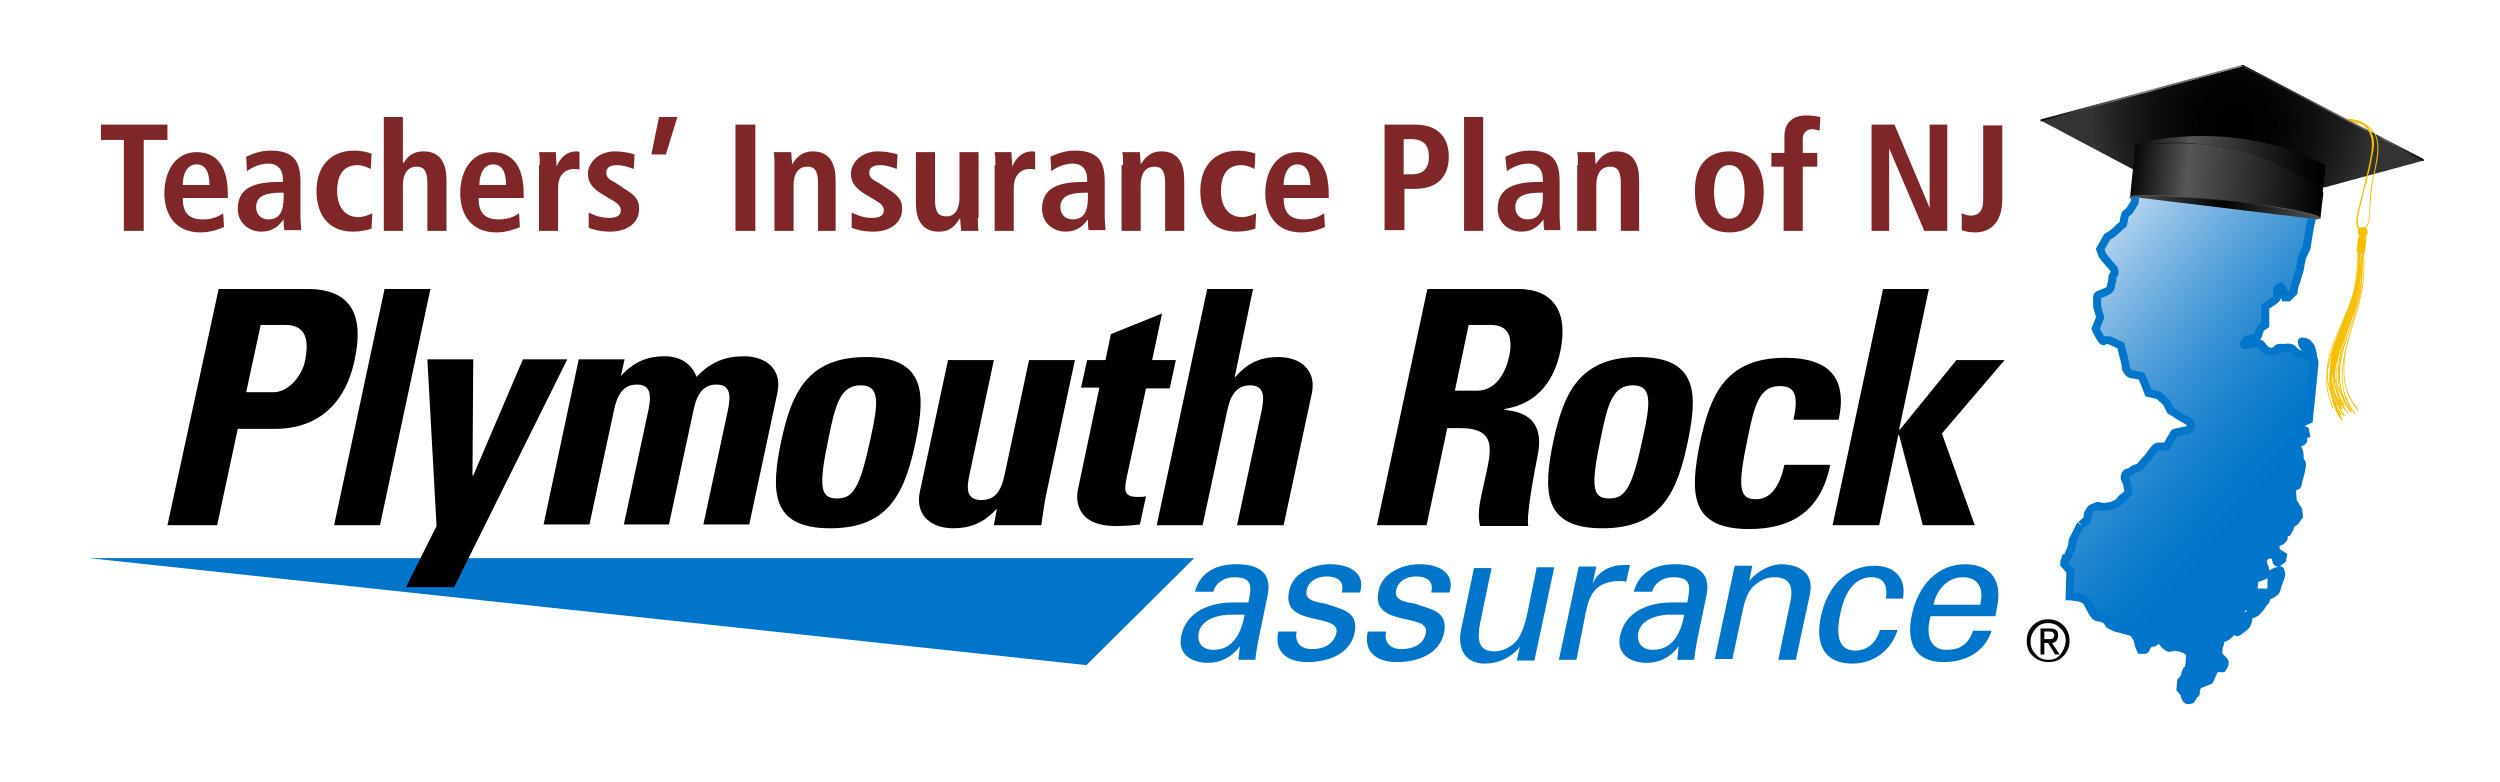 <?xml version="1.0" encoding="utf-8"?>
<!-- Generator: Adobe Illustrator 24.1.2, SVG Export Plug-In . SVG Version: 6.00 Build 0)  -->
<svg version="1.1" id="Layer_1" xmlns="http://www.w3.org/2000/svg" xmlns:xlink="http://www.w3.org/1999/xlink" x="0px" y="0px"
	 viewBox="0 0 327 102.3" style="enable-background:new 0 0 327 102.3;" xml:space="preserve">
<style type="text/css">
	.st0{fill:#0075C9;}
	.st1{fill:url(#SVGID_1_);}
	.st2{fill:url(#SVGID_2_);}
	.st3{fill:url(#SVGID_3_);}
	.st4{fill:url(#SVGID_4_);}
	.st5{fill:url(#SVGID_5_);}
	.st6{fill:url(#SVGID_6_);}
	.st7{fill:url(#SVGID_7_);stroke:#0075C9;stroke-width:1.039;}
	.st8{fill:#F7BE00;}
	.st9{fill:#7F2629;}
</style>
<g>
	<g>
		<polygon class="st0" points="11.6,73 156.2,73 142.1,87 		"/>
		<g>
			<path d="M28.6,37.8h11.6c5.9,0,7.4,3.6,6.2,9.2c-0.7,3.5-3,9.1-10.5,9.1h-4.8l-2.7,12.6h-6.5L28.6,37.8z M32.2,51.3h3.6
				c1.9,0,3.7-2.1,4.1-4.1c0.5-2.5,0.3-4.7-2.6-4.7h-3.2L32.2,51.3z"/>
			<path d="M56.3,37.8l-6.6,30.9h-6l6.6-30.9H56.3z"/>
			<path d="M57.1,68.8l-1.2-21.8h6l-0.1,15.2h0.1l6.5-15.2h5.8L59.4,76.8h-6.3L57.1,68.8z"/>
			<path d="M81.2,49.2L81.2,49.2c1.7-1.9,3.5-2.6,5.7-2.6c2.1,0,3.6,1,4.2,2.7c1.8-1.9,3.7-2.7,6.2-2.7c2.9,0,5,1.7,4.4,4.7
				l-3.7,17.3h-6l3.2-14.9c0.4-1.9,0.4-3.4-1.5-3.4c-1.9,0-2.6,1.5-3,3.4l-3.2,14.9h-5.9l3.2-14.9c0.4-1.9,0.4-3.4-1.5-3.4
				c-1.9,0-2.6,1.5-3,3.4l-3.2,14.9h-6l4.6-21.6h6L81.2,49.2z"/>
			<path d="M102.2,57.6c1.3-5.9,3.2-10.9,11.1-10.9c7.9,0,7.7,5,6.5,10.9c-1.4,6.8-3.5,11.5-11.2,11.5
				C100.8,69.1,100.8,64.3,102.2,57.6z M113.9,57.2c1-4.5,1.2-6.8-1.3-6.8c-2.6,0-3.3,2.3-4.2,6.8c-1.4,6.6-1.1,8,1.1,8
				C111.6,65.2,112.5,63.8,113.9,57.2z"/>
			<path d="M130.4,66.5L130.4,66.5c-1.7,1.9-3.5,2.6-5.7,2.6c-2.9,0-5-1.7-4.4-4.7l3.7-17.3h6l-3.2,15c-0.4,1.9-0.4,3.3,1.6,3.3
				c1.9,0,2.6-1.4,3-3.3l3.2-15h6l-3.7,17.3c-0.3,1.4-0.5,2.9-0.7,4.3h-6.2L130.4,66.5z"/>
			<path d="M142.2,47.1h2.4l0.7-3.4L152,41l-1.3,6.1h3.1l-0.8,3.7h-3.1l-2.5,11.5c-0.3,1.6-0.6,2.7,1.4,2.7c0.4,0,0.8,0,1.1-0.1
				l-0.8,3.7c-0.8,0.1-1.7,0.2-3.2,0.2c-5.2,0-5.2-3.5-4.9-4.8l2.8-13.3h-2.4L142.2,47.1z"/>
			<path d="M161.8,68.7l3.2-14.9c0.4-1.9,0.4-3.4-1.5-3.4c-1.9,0-2.6,1.5-3,3.4l-3.2,14.9h-6l6.6-30.9h6l-2.4,11.5h0.1
				c1.6-1.9,3.4-2.6,5.6-2.6c2.9,0,5,1.7,4.4,4.7l-3.7,17.3H161.8z"/>
			<path d="M186.6,68.7h-6.5l6.6-30.9h11.9c4.4,0,6.6,2.8,5.5,8.1c-0.8,3.9-3,6.9-7.3,7.6l0,0.1c1.4,0.2,5.5,0.5,4.3,6.1
				c-0.4,2-1.5,7.8-1.2,9.1h-6.3c-0.5-1.9,0.2-4,0.6-6c0.8-3.7,1.8-6.8-3.2-6.8h-1.7L186.6,68.7z M190.3,51.1h2.9
				c2.6,0,3.8-2.6,4.2-4.5c0.6-2.9-0.4-4.1-2.4-4.1h-2.9L190.3,51.1z"/>
			<path d="M203.2,57.6c1.3-5.9,3.2-10.9,11.1-10.9c7.9,0,7.7,5,6.5,10.9c-1.4,6.8-3.5,11.5-11.2,11.5
				C201.8,69.1,201.8,64.3,203.2,57.6z M214.9,57.2c1-4.5,1.2-6.8-1.3-6.8c-2.6,0-3.3,2.3-4.2,6.8c-1.4,6.6-1.1,8,1.1,8
				C212.6,65.2,213.5,63.8,214.9,57.2z"/>
			<path d="M234.6,54.8c0.7-3.2,0.1-4.3-1.8-4.3c-2.6,0-3.3,2.3-4.2,6.8c-1.4,6.6-1.1,8,1.1,8c1.9,0,3.1-1.7,3.7-4.5h6
				c-1.2,5.9-4.9,8.4-10.6,8.4c-7.8,0-7.8-4.7-6.4-11.5c1.3-5.9,3.2-10.9,11.1-10.9c5.6,0,8.2,2.5,7,8.1H234.6z"/>
			<path d="M239.7,68.7l6.6-30.9h6l-3.9,18.4h0.1l7.4-9.1h6.3l-8.2,9.6l4.3,12h-6.8l-3.1-11.8h-0.1l-2.5,11.8H239.7z"/>
		</g>
		<g>
			<path class="st0" d="M163.3,78.8c0.4-2.1,0.6-3.3-1.9-3.3c-1.2,0-2.4,0.7-2.7,1.9h-2.4c0.7-2.7,3-3.6,5.4-3.6
				c2.5,0,4.8,0.8,4.1,4.1l-1.2,5.8c-0.1,0.5-0.3,1.6-0.4,2.6h-1.6c-0.2,0-0.7,0.1-0.6-0.2c0.1-0.6,0.1-1.1,0.2-1.6h0
				c-1.1,1.5-2.6,2.2-4.2,2.2c-2.1,0-4-1.1-3.5-3.5c0.7-3.4,4-4.4,6.8-4.4H163.3z M160.6,80.4c-1.4,0.1-3.4,0.6-3.8,2.3
				c-0.3,1.5,0.6,2.3,1.9,2.3c2.7,0,3.7-2.4,4.1-4.6H160.6z"/>
			<path class="st0" d="M174,73.8c2.3,0,4.7,1,3.9,3.7h-2.4c0.4-1.6-0.7-2.1-2-2.1c-1.2,0-2.4,0.6-2.6,1.9c-0.3,1.4,1.8,1.5,2.6,1.7
				c1.9,0.7,4.2,0.9,3.7,3.7c-0.6,3-3.7,3.9-6.2,3.9c-2.5,0-4.4-1.2-3.8-4h2.4c-0.3,1.5,0.6,2.3,2,2.3c1.4,0,2.8-0.5,3.2-2.1
				c0.6-2.7-7.2-0.7-6.2-5.4C169,74.9,171.8,73.8,174,73.8z"/>
			<path class="st0" d="M185.7,73.8c2.3,0,4.7,1,3.9,3.7h-2.4c0.4-1.6-0.7-2.1-2-2.1c-1.2,0-2.4,0.6-2.6,1.9
				c-0.3,1.4,1.8,1.5,2.6,1.7c1.9,0.7,4.2,0.9,3.7,3.7c-0.6,3-3.7,3.9-6.2,3.9c-2.5,0-4.4-1.2-3.8-4h2.4c-0.3,1.5,0.6,2.3,2,2.3
				c1.4,0,2.9-0.5,3.2-2.1c0.6-2.7-7.2-0.7-6.2-5.4C180.7,74.9,183.5,73.8,185.7,73.8z"/>
			<path class="st0" d="M201,74.2h2.3l-2.6,12.2h-2.3l0.4-1.8h0c-1.2,1.5-2.9,2.2-4.6,2.2c-2.5,0-3.6-1.9-3.1-4.4l1.7-8.1h2.3
				l-1.5,7.2c-0.4,2.1-0.3,3.7,1.9,3.7c0.9,0,2.3-0.5,3.1-1.7c0.7-1.1,1-2.6,1.1-2.9L201,74.2z"/>
			<path class="st0" d="M206.2,86.3h-2.3l2.6-12.2h2.3l-0.5,2.3h0c0.7-1.7,2.4-2.5,4.1-2.5c0.3,0,0.5,0,0.8,0l-0.5,2.2
				c-0.3-0.1-0.7-0.1-1-0.1c-2.9,0.1-3.8,1.6-4.3,4.2L206.2,86.3z"/>
			<path class="st0" d="M220.7,78.8c0.4-2.1,0.6-3.3-1.9-3.3c-1.2,0-2.4,0.7-2.7,1.9h-2.4c0.7-2.7,3-3.6,5.4-3.6
				c2.5,0,4.8,0.8,4.1,4.1l-1.2,5.8c-0.1,0.5-0.3,1.6-0.4,2.6H220c-0.2,0-0.7,0.1-0.6-0.2c0.1-0.6,0.1-1.1,0.2-1.6h0
				c-1.1,1.5-2.6,2.2-4.2,2.2c-2.1,0-4-1.1-3.5-3.5c0.7-3.4,4-4.4,6.8-4.4H220.7z M218.1,80.4c-1.4,0.1-3.4,0.6-3.8,2.3
				c-0.3,1.5,0.6,2.3,1.9,2.3c2.7,0,3.7-2.4,4.1-4.6H218.1z"/>
			<path class="st0" d="M228.8,76L228.8,76c1.2-1.5,3-2.2,4.2-2.2c0.8,0,4.6,0.2,3.7,4.1l-1.8,8.4h-2.3l1.6-7.7
				c0.4-2-0.2-3.1-2.1-3.1c0,0-1.2-0.1-2.4,0.9c-0.4,0.3-1.2,0.9-1.7,3.2l-1.4,6.6h-2.3l2.6-12.2h2.3L228.8,76z"/>
			<path class="st0" d="M246.7,78.1c0.2-1.5-0.3-2.6-1.9-2.6c-2.2,0-3.5,1.9-4.1,4.8c-0.6,2.9-0.2,4.8,2,4.8c1.5,0,2.7-1,3.2-2.7
				h2.3c-0.8,2.7-3.2,4.4-5.9,4.4c-3.9,0-4.9-2.8-4.1-6.3c0.8-3.6,3.2-6.5,7-6.5c2.6,0,4.2,1.6,3.7,4.3H246.7z"/>
			<path class="st0" d="M252.5,80.7c-0.6,2.1-0.2,4.3,2.1,4.3c1.8,0,2.8-0.7,3.5-2.5h2.4c-0.9,2.8-3.4,4.1-6.3,4.1
				c-3.9,0-4.9-2.8-4.1-6.3c0.8-3.6,3.2-6.5,7-6.5c3.6,0.1,4.8,2.4,4.1,5.7l-0.2,1.1H252.5z M259,79.1c0.5-2-0.1-3.6-2.3-3.6
				c-1.9,0-3.4,1.6-3.8,3.6H259z"/>
		</g>
		<g>
			<path d="M265.9,81.8c0.5-0.5,1.2-0.8,2-0.8c0.8,0,1.5,0.3,2,0.8c0.5,0.5,0.8,1.2,0.8,2c0,0.8-0.3,1.5-0.8,2
				c-0.5,0.6-1.2,0.8-2,0.8c-0.8,0-1.5-0.3-2-0.8c-0.6-0.5-0.8-1.2-0.8-2C265.1,83.1,265.3,82.4,265.9,81.8z M266.3,85.6
				c0.4,0.5,1,0.7,1.6,0.7c0.7,0,1.2-0.2,1.6-0.7c0.4-0.5,0.6-1,0.7-1.7c0-0.7-0.2-1.3-0.7-1.7c-0.4-0.5-1-0.7-1.6-0.7
				c-0.7,0-1.2,0.2-1.6,0.7c-0.4,0.4-0.7,1-0.7,1.7C265.6,84.6,265.8,85.1,266.3,85.6z M266.8,82.2h1.3c0.8,0,1.1,0.3,1.1,0.9
				c0,0.3-0.1,0.5-0.2,0.7c-0.2,0.2-0.4,0.3-0.6,0.3l1,1.5h-0.6l-0.9-1.5h-0.5v1.5h-0.5V82.2z M267.4,83.6h0.6c0.2,0,0.4,0,0.5-0.1
				c0.1-0.1,0.2-0.2,0.2-0.4c0-0.2-0.1-0.3-0.2-0.4c-0.1-0.1-0.3-0.1-0.5-0.1h-0.6V83.6z"/>
		</g>
	</g>
	<g>
		
			<radialGradient id="SVGID_1_" cx="263.799" cy="28.738" r="18.571" gradientTransform="matrix(0.994 0.108 -0.108 0.994 33.038 -40.892)" gradientUnits="userSpaceOnUse">
			<stop  offset="0" style="stop-color:#000000"/>
			<stop  offset="0.302" style="stop-color:#030303"/>
			<stop  offset="0.565" style="stop-color:#0E0E0E"/>
			<stop  offset="0.811" style="stop-color:#202020"/>
			<stop  offset="1" style="stop-color:#333333"/>
		</radialGradient>
		<path class="st1" d="M267,15.8C266.9,15.9,266.9,15.9,267,15.8l11.9,6.3c0.1,0,0.2,0.1,0.2,0l12.2-1.8c0.1,0,0.2,0,0.3,0l12.2,4.2
			c0.1,0,0.2,0,0.3,0l12.9-3.5c0.1,0,0.1-0.1,0-0.1L293.4,8.7c-0.1,0-0.2-0.1-0.2,0L267,15.8z"/>
		
			<linearGradient id="SVGID_2_" gradientUnits="userSpaceOnUse" x1="238.625" y1="26.145" x2="288.974" y2="26.145" gradientTransform="matrix(0.994 0.108 -0.108 0.994 33.038 -40.892)">
			<stop  offset="1.383000e-03" style="stop-color:#070707"/>
			<stop  offset="0.177" style="stop-color:#5A5A5A"/>
			<stop  offset="0.269" style="stop-color:#838383"/>
			<stop  offset="0.318" style="stop-color:#626262"/>
			<stop  offset="0.503" style="stop-color:#888888"/>
			<stop  offset="0.507" style="stop-color:#050505"/>
			<stop  offset="0.767" style="stop-color:#626262"/>
			<stop  offset="0.842" style="stop-color:#5F5F5F"/>
			<stop  offset="0.86" style="stop-color:#121212"/>
			<stop  offset="0.893" style="stop-color:#5F5F5F"/>
			<stop  offset="1" style="stop-color:#000000"/>
		</linearGradient>
		<path class="st2" d="M293.4,8.7L317,21.1l0-0.2c0,0,0-0.1,0-0.1L293.4,8.5c-0.1,0-0.2,0-0.2,0L267,15.6c-0.1,0-0.1,0.1-0.1,0.1
			l0,0.2l26.3-7.2C293.2,8.7,293.3,8.7,293.4,8.7z"/>
		
			<linearGradient id="SVGID_3_" gradientUnits="userSpaceOnUse" x1="251.341" y1="33.637" x2="276.418" y2="33.637" gradientTransform="matrix(0.994 0.108 -0.108 0.994 33.038 -40.892)">
			<stop  offset="1.383000e-03" style="stop-color:#070707"/>
			<stop  offset="0.285" style="stop-color:#565656"/>
			<stop  offset="0.403" style="stop-color:#434343"/>
			<stop  offset="0.659" style="stop-color:#1F1F1F"/>
			<stop  offset="0.868" style="stop-color:#080808"/>
			<stop  offset="1" style="stop-color:#000000"/>
		</linearGradient>
		<path class="st3" d="M303.8,25.2l0.4-3.6c-3.3-1.8-7.5-3.1-12.2-3.6c-4.7-0.5-9.1-0.1-12.7,0.9l0,0.2c2.8-0.5,5.8-0.6,8.9-0.2
			C294.4,19.6,299.9,22,303.8,25.2z"/>
		
			<linearGradient id="SVGID_4_" gradientUnits="userSpaceOnUse" x1="251.34" y1="35.912" x2="276.418" y2="35.912" gradientTransform="matrix(0.994 0.108 -0.108 0.994 33.038 -40.892)">
			<stop  offset="1.383000e-03" style="stop-color:#070707"/>
			<stop  offset="0.285" style="stop-color:#565656"/>
			<stop  offset="1" style="stop-color:#000000"/>
		</linearGradient>
		<path class="st4" d="M303.5,28.6l0.4-3.4c-3.9-3.3-9.4-5.6-15.7-6.3c-3.1-0.3-6.1-0.2-8.9,0.2l-0.7,6.8L303.5,28.6z"/>
		
			<radialGradient id="SVGID_5_" cx="264.247" cy="39.858" r="7.177" gradientTransform="matrix(0.994 0.108 -0.108 0.994 33.038 -40.892)" gradientUnits="userSpaceOnUse">
			<stop  offset="0" style="stop-color:#000000"/>
			<stop  offset="1" style="stop-color:#686868"/>
		</radialGradient>
		<path class="st5" d="M278.5,25.8c0.1-0.5,5.7-0.3,12.6,0.4c6.9,0.7,12.4,1.8,12.4,2.3c-0.1,0.5-5.7,0.3-12.6-0.4
			C284,27.4,278.5,26.3,278.5,25.8z"/>
		
			<radialGradient id="SVGID_6_" cx="263.799" cy="39.884" r="15.586" gradientTransform="matrix(0.994 0.108 -0.108 0.994 33.038 -40.892)" gradientUnits="userSpaceOnUse">
			<stop  offset="0" style="stop-color:#000000"/>
			<stop  offset="1" style="stop-color:#686868"/>
		</radialGradient>
		<path class="st6" d="M278.7,25.8c0-0.5,5.6-0.2,12.4,0.5c6.8,0.7,12.2,1.7,12.2,2.2c0,0.5-5.6,0.2-12.4-0.5
			C284.1,27.3,278.7,26.3,278.7,25.8z"/>
		<g>
			<linearGradient id="SVGID_7_" gradientUnits="userSpaceOnUse" x1="268.695" y1="38.685" x2="305.464" y2="69.538">
				<stop  offset="0" style="stop-color:#B3D3EF"/>
				<stop  offset="0.103" style="stop-color:#8FC0E7"/>
				<stop  offset="0.27" style="stop-color:#5DA5DC"/>
				<stop  offset="0.426" style="stop-color:#3490D4"/>
				<stop  offset="0.568" style="stop-color:#1881CE"/>
				<stop  offset="0.692" style="stop-color:#0678CA"/>
				<stop  offset="0.782" style="stop-color:#0075C9"/>
			</linearGradient>
			<path class="st7" d="M302.4,28.6l-0.2,0.8l-0.2,1.1l-0.3,1.9l-0.6,1.3c0,0-0.2,0.9-0.2,1.1c0,0.2-0.3,1.2-0.4,1.5
				c-0.1,0.3-0.2,0.7-0.3,0.9c-0.1,0.2-0.2,1-0.2,1l-0.7,0.7l-0.4,0l-0.3-1.1l-0.3-0.3c0,0-0.5,0.2-0.5,0.5c0,0.2,0.2,0.7,0,1
				c-0.3,0.3-0.3,0.3-0.6,0.5c-0.2,0.1-0.9,0.6-0.9,0.6l0,2.4l-0.6,0.4l-0.3,0.8c0,0-0.1,0.5-0.3,0.5c-0.2,0-1.2,0.1-1.3,0.3
				c-0.1,0.2-0.4,0.4-0.3,0.6c0.1,0.2,1.6-0.2,1.6-0.2l0.6,0.1l0.5,0.6c0,0,0.2,0.2,0.4,0.3c0.2,0.1,0.6,0.1,0.6,0.1l0.6-0.2
				c0,0-0.1-0.2,0.3-0.3c0.4,0,0.9,0,0.9,0s0.3-0.1,0.6,0c0.3,0.1,0.3,0.2,0.5,0.4c0.3,0.2,0.5,0.4,0.7,0.4c0.2,0,0.8,0.2,0.8,0.2
				s0.4-0.2,0.2-0.5c-0.2-0.3-0.1-0.3-0.3-0.5c-0.2-0.2-0.4-0.4-0.4-0.6c0-0.2-0.2-0.3,0.3-0.2c0.5,0.1,0.6,0.4,0.8,0.6
				c0.2,0.2,0.4,1.4,0.4,1.6c0.1,0.2,0.2,0.6,0.1,0.9c0,0.3-0.7,7.1-0.7,7.1l-0.7,0.3l-0.5,0c0,0-0.4,0.6-0.1,0.7
				c0.2,0.1,0.8,0.4,0.8,0.4l0.1,0.5l-0.6,0.2l0.2,0.3c0,0,0.2,0.2,0,0.4c-0.2,0.2-0.4,0.2-0.6,0.2c-0.2,0-0.4,0-0.4,0
				s0.3,0.8,0.5,1.1c0.1,0.2,0.1,0.8,0.1,0.8s-0.2,0.2,0,0.4c0.3,0.3,0.3,0.5,0.3,0.5s0,0.4-0.1,0.7c0,0.3-0.3,1.2-0.4,1.6
				c-0.1,0.4,0,0.5-0.3,0.6c-0.3,0.1-0.5,0.2-0.5,0.5c0,0.2,0.1,1.5,0.1,1.5l0.7,1.1l0.1,0.8l-0.5,0.7l-0.6,0.4l-0.1,0.5l-0.3,0.5
				c0,0-0.3,0-0.4,0.2c-0.1,0.2-0.1,0.6-0.1,0.6s-0.2,0.3-0.4,0.4c-0.2,0.1-0.5,0.2-0.5,0.2l-0.2,0.3l0.1,0.7l0.4,0.4l0.5,0.3
				l-0.1,0.5l-0.4,0.3c0,0-0.2,0.2-0.3,0c-0.1-0.2-0.2-0.8-0.2-0.8l-0.6-0.2c0,0-0.3,0-0.6,0.2c-0.3,0.2-0.3,0.3-0.4,0.5
				c-0.1,0.2,0.1,0.8,0.1,0.8s0.2,0.3,0.2,0.6c0,0.3-0.2,0.7-0.2,0.7l-0.5,0.2c0,0-0.3-0.2-0.5,0c-0.2,0.2-0.3,1-0.3,1.2
				c0,0.2-0.4,0.7,0.1,0.7c0.4,0.1,0.6,0.1,0.6,0.1s-0.1,0.2,0.1,0.3c0.2,0.1,0.5,0,0.5,0l0.7-0.4c0,0,0.3,0.7,0.3-0.3
				c0-1,0-1.6,0-1.6s-0.1-0.4,0.1-0.5c0.2-0.1,0.5-0.3,0.7-0.3c0.2,0,0.3-0.3,0.4,0c0,0.3,0.2,0.2,0,0.8c-0.2,0.6-0.4,1.1-0.4,1.1
				s-0.1,0.6-0.3,0.8c-0.2,0.2-0.6,0.4-0.6,0.4s-0.5,0.1-0.6,0.5c0,0.4-0.1,0.2-0.4,0.7c-0.3,0.5-0.9,1.1-0.9,1.1l-0.4,0.2
				c0,0-0.4-0.1-0.4-0.6c0.1-0.5,0.3-1.3,0.3-1.3l-0.3-0.2c0,0-0.2-0.4-0.5-0.1c-0.3,0.3-0.3,0.8-0.3,0.8l-0.2,0.6
				c0,0-0.2,0.2-0.2,0.5c0,0.3,0.2,0.5,0.2,0.5l0.5,0.1c0,0,0.2,0,0.3,0.3c0,0.3-0.2,0.7-0.3,0.9c-0.2,0.2-1,0.8-1,0.8
				s-0.3,0.3-0.3-0.2c0-0.4,0.2-0.9,0.1-1.2c-0.1-0.2-0.2-0.5-0.5-0.5c-0.3,0-0.6-0.1-0.6-0.1s-0.3,0-0.4,0.2
				c-0.1,0.3-0.3,0.5,0,0.7c0.4,0.1,0.7,0.1,0.7,0.1s0.2-0.4,0.2,0c0,0.4,0,0.7,0,0.9c0,0.2-0.8,0.8-0.8,0.8s-0.2,0.1-0.5,0.2
				c-0.2,0.1-0.3,0.2-0.3,0.5c0,0.3-0.2,0.5-0.2,0.7c0,0.2,0,0.4-0.1,0.6c0,0.2,0,0.2,0.2,0.5c0.2,0.3,0.7,0.6,0.7,0.9
				c0,0.3-0.3,0.7-0.3,0.7l-0.4,0l-0.2-0.6l-0.5-0.5c0,0-0.5,0.1-0.5,0.3c0,0.2,0.4,1.3,0.4,1.3l-0.5,1.1l-1.5,0.6
				c0,0-0.3,0.6-0.3,0.8c0,0.2,0.1,0.3-0.1,0.4c-0.2,0.1-0.3,0.4-0.3,0.4l-0.2,0.3c0,0-0.4,0.2-0.6,0c-0.2-0.2-0.3-0.8-0.3-0.8
				l-0.5-0.6l0.1-1c0,0,0.5-0.5,0.5-0.8c0-0.2,0.2-0.6,0.2-0.6l0.3-0.2c0,0,0-0.4,0.1-0.8c0-0.4,0.1-1.2,0.1-1.2s-0.4-0.4-0.6-0.5
				c-0.2-0.1-0.8-0.3-0.8-0.3l-0.6-0.1c0,0-0.3,0-0.5,0.1c-0.2,0-0.2,0.1-0.4,0c-0.2-0.1-0.5-0.4-0.5-0.4l-0.4-0.5l-0.6-0.1
				c0,0-0.2,0.1-0.3,0.3c-0.2,0.2-0.5-0.1-0.8,0.3c-0.3,0.4-0.3,0.4-0.3,0.4s0,0.4-0.3,0.3c-0.3,0-0.4,0-0.4,0l-0.2-0.5l-0.3-1.1
				l-0.2-0.2l-0.2-0.4l-0.5-0.2l-1.9-0.5l-0.8-0.4l-0.4-0.6c0,0-0.6-0.3-0.8-0.3c-0.2,0-0.5-0.1-0.5-0.1s-0.2-0.1-0.5-0.6
				c-0.3-0.5-0.8-1.5-0.8-1.5l-0.5-0.3c0,0-0.6-0.2-0.9-0.2c-0.2,0-0.6-0.1-0.6-0.1l-0.2,0l0.1-3.3l-0.6-0.7l-0.2-0.2l0-0.3l0.1-0.3
				c0,0,0.2,0.1,0.4-0.5c0.2-0.6,0.4-0.8,0.5-1.3c0.1-0.5,0.1-0.7,0.1-0.7l0.4-0.8l0.6-1.2c0,0-0.1,0.1,0.4-0.3
				c0.5-0.5,0.4-0.1,0.5-0.5c0.1-0.3,0-0.7,0.2-0.9c0.2-0.2,0.1-0.4,0.6-0.6c0.5-0.2,0.6-0.3,0.8-0.2c0.2,0.1,0.6,0.1,0.6,0.1
				l0.8-0.1c0,0,0.8-0.2,1.1-0.5c0.3-0.3,0.4-0.6,0.7-0.7c0.2-0.1,0.6-0.6,0.6-0.6l-0.2-1.2c0,0-0.3-0.5-0.3-0.8
				c0-0.2,0.2-0.6,0.4-0.6c0.2,0,0.4-0.1,0.6-0.3c0.2-0.2,1-0.3,1.2-0.7c0.3-0.4,0.8-0.9,0.8-0.9l0.9-1.2c0,0,0.3-0.3,0.5-0.3
				c0.2,0,1.1,0,1.1,0s0.5-1,0.8-1.4c0.3-0.3-0.2-0.3,0.7-0.5c0.9-0.2,1-0.2,1.2-0.2c0.2,0,0.5-0.6,0.5-0.6l-0.2-0.5l-1.4-0.8
				l-0.6-0.4l-0.5-0.3l-0.5-1l-0.4-0.4l-0.7-0.6l-1.3-0.3l-0.5-1.3l-0.4-0.9l-0.9-0.2c0,0-0.4,0-0.6-0.1c-0.2-0.1-0.5-0.6-0.5-0.6
				s-0.1-0.4-0.1-0.6c0-0.2-0.4-1.7-0.4-1.7l-0.2-0.8l-1.5-0.7l-0.7,0c0,0,0,0.4-0.4-0.2c-0.4-0.6-0.7-1.3-0.7-1.3l0.6-1.5l-0.4-1.4
				c0,0,0-0.5,0-0.8c0-0.3-0.1-0.7,0.3-0.8c0.4-0.1,1-0.4,1-0.4s0.5-0.2,0.5-0.7c0.1-0.5,0.2-0.8,0.2-0.8s-0.1-0.5,0.2-0.7
				c0.2-0.2,0-0.7,0-0.7s-0.4-0.5-0.6-0.7c-0.2-0.2-0.9-1.1-0.9-1.1l-0.3-0.8l0.9-1.6c0,0,0.7-0.4,1-0.7c0.3-0.3,1.1-1,1.1-1
				s0.1-0.3,0.1-0.5c0-0.2,0.2-0.8,0.2-0.8l0.5-0.4l0.7-1.1l0.1-0.7"/>
		</g>
		<g>
			<path class="st8" d="M308.5,31.9c0.2,2,0.4,4.3-0.1,6.6c-0.3,1.3-0.7,2.7-1.2,4.1c-0.9,2.7-1.9,5.5-1.2,8.3
				c0.2,1.1,0.8,2.2,1.5,3.1l0.1-0.1c-0.7-0.8-1.2-2-1.5-3c-0.6-2.8,0.3-5.6,1.2-8.3c0.5-1.3,0.9-2.7,1.2-4.1
				c0.4-2.2,0.3-4.6,0.1-6.6L308.5,31.9z"/>
			<path class="st8" d="M308.6,33c0.1,2,0.1,4.4-0.5,6.5c-0.3,1.3-0.9,2.7-1.4,4c-1.1,2.6-2.2,5.4-1.7,8.3c0.2,1.1,0.6,2.3,1.3,3.2
				l0.1-0.1c-0.6-0.9-1.1-2.1-1.3-3.1c-0.4-2.9,0.7-5.6,1.7-8.2c0.5-1.3,1.1-2.7,1.4-4c0.6-2.2,0.5-4.6,0.5-6.6L308.6,33z"/>
			<path class="st8" d="M308.9,32.5c0.1,2,0.1,4.4-0.5,6.5c-0.3,1.3-0.9,2.7-1.4,4c-1.1,2.6-2.2,5.4-1.7,8.3
				c0.2,1.1,0.6,2.3,1.3,3.2l0.1-0.1c-0.6-0.9-1.1-2-1.3-3.1c-0.4-2.9,0.7-5.6,1.7-8.2c0.5-1.3,1.1-2.6,1.4-4
				c0.6-2.2,0.5-4.6,0.5-6.6L308.9,32.5z"/>
			<path class="st8" d="M308.5,32.4c0.1,2,0.1,4.4-0.5,6.5c-0.3,1.3-0.9,2.7-1.4,4c-1.1,2.6-2.2,5.4-1.7,8.3
				c0.2,1.1,0.6,2.3,1.3,3.2l0.1-0.1c-0.6-0.9-1.1-2-1.3-3.1c-0.4-2.9,0.7-5.6,1.7-8.2c0.5-1.3,1.1-2.6,1.4-4
				c0.6-2.2,0.5-4.6,0.5-6.6L308.5,32.4z"/>
			<path class="st8" d="M308.8,32c0.2,2,0.4,4.3,0,6.6c-0.2,1.4-0.7,2.7-1.1,4.1c-0.9,2.7-1.8,5.5-1.2,8.4c0.2,1.1,0.8,2.2,1.5,3.1
				l0.1-0.1c-0.7-0.8-1.2-2-1.5-3c-0.6-2.8,0.3-5.6,1.1-8.3c0.4-1.3,0.9-2.7,1.1-4.1c0.4-2.2,0.2-4.6,0-6.6L308.8,32z"/>
			<path class="st8" d="M308.5,32.8c0.1,2,0.1,4.4-0.5,6.5c-0.3,1.3-0.9,2.7-1.4,4c-1.1,2.6-2.2,5.4-1.7,8.3
				c0.2,1.1,0.6,2.3,1.3,3.2l0.1-0.1c-0.6-0.9-1.1-2-1.3-3.1c-0.4-2.9,0.7-5.6,1.7-8.2c0.5-1.3,1.1-2.6,1.4-4
				c0.6-2.2,0.5-4.6,0.5-6.6L308.5,32.8z"/>
			<path class="st8" d="M308.8,32.3c0.1,1.8,0.1,4-0.4,5.9c-0.3,1.2-0.9,2.4-1.4,3.6c-1,2.4-2.1,4.8-1.7,7.5c0.2,1,0.7,2.1,1.3,2.9
				l0.1-0.1c-0.6-0.8-1.1-1.9-1.3-2.8c-0.5-2.6,0.6-5.1,1.6-7.4c0.5-1.2,1-2.4,1.4-3.6c0.5-2,0.5-4.1,0.4-6L308.8,32.3z"/>
			<path class="st8" d="M308.4,32.9c-0.1,1.9-0.2,4.1-0.8,6.1c-0.4,1.2-0.9,2.5-1.4,3.7c-1,2.4-2.1,5-1.9,7.7c0.1,1,0.4,2.1,0.8,3
				l0.1-0.1c-0.4-0.8-0.7-1.9-0.8-2.9c-0.1-2.7,0.9-5.2,1.9-7.6c0.5-1.2,1-2.5,1.4-3.7C308.3,37,308.4,34.8,308.4,32.9L308.4,32.9z"
				/>
			<path class="st8" d="M308.6,33c-0.1,1.9-0.2,4.1-0.7,6.1c-0.3,1.2-0.8,2.5-1.3,3.7c-1,2.5-2,5-1.8,7.7c0.1,1,0.4,2.1,0.8,3
				l0.1-0.1c-0.4-0.8-0.7-1.9-0.8-2.9c-0.2-2.7,0.8-5.2,1.8-7.7c0.5-1.2,1-2.5,1.3-3.7c0.6-2.1,0.7-4.3,0.7-6.2L308.6,33z"/>
			<path class="st8" d="M308.4,32.6c0,1.9-0.1,4.1-0.6,6.1c-0.3,1.3-0.8,2.5-1.3,3.7c-0.9,2.5-1.9,5-1.7,7.8c0.1,1,0.4,2.1,0.9,3
				l0.1-0.1c-0.5-0.8-0.8-1.9-0.9-2.9c-0.2-2.7,0.7-5.2,1.7-7.7c0.5-1.2,0.9-2.5,1.3-3.8c0.5-2.1,0.6-4.3,0.6-6.2L308.4,32.6z"/>
			<path class="st8" d="M308.4,32.3c0.1,2,0.1,4.4-0.5,6.5c-0.3,1.3-0.9,2.7-1.4,4c-1.1,2.6-2.2,5.4-1.7,8.3
				c0.2,1.1,0.6,2.3,1.3,3.2l0.1-0.1c-0.6-0.9-1.1-2-1.3-3.1c-0.4-2.9,0.7-5.6,1.7-8.2c0.5-1.3,1.1-2.7,1.4-4
				c0.6-2.2,0.5-4.6,0.5-6.6L308.4,32.3z"/>
			<path class="st8" d="M310.6,22.7c0.5-2.1,1.1-4.9-0.8-6.2c-0.7-0.5-1.5-0.6-2.3-0.7l0.4,0.2c0.6,0.1,1.3,0.3,1.8,0.6
				c1.9,1.2,1.2,4,0.8,6c-0.1,0.3-0.1,0.6-0.2,0.9c-0.3,1.3-0.3,2.7-0.4,3.9c0,0.1,0,0.2,0,0.3c0,0.8-0.1,1.8-0.7,2.2l0.1,0.1
				c0.6-0.5,0.7-1.5,0.7-2.3c0-0.1,0-0.2,0-0.3c0.1-1.2,0.2-2.6,0.4-3.9C310.5,23.4,310.5,23.1,310.6,22.7z"/>
			<path class="st8" d="M309,31.7c0.1,2,0.1,4.4-0.5,6.5c-0.3,1.3-0.9,2.7-1.4,4c-1.1,2.6-2.2,5.4-1.7,8.3c0.2,1.1,0.6,2.3,1.3,3.2
				l0.1-0.1c-0.6-0.9-1.1-2-1.3-3.1c-0.4-2.9,0.7-5.6,1.7-8.2c0.5-1.3,1.1-2.7,1.4-4c0.6-2.2,0.5-4.6,0.5-6.6L309,31.7z"/>
			<path class="st8" d="M308.6,31.6c0.1,2,0.1,4.4-0.5,6.5c-0.3,1.3-0.9,2.7-1.4,4c-1.1,2.6-2.2,5.4-1.7,8.3
				c0.2,1.1,0.6,2.3,1.3,3.2l0.1-0.1c-0.6-0.9-1.1-2-1.3-3.1c-0.4-2.9,0.7-5.6,1.7-8.2c0.5-1.3,1.1-2.7,1.4-4
				c0.6-2.2,0.5-4.6,0.5-6.6L308.6,31.6z"/>
			<path class="st8" d="M308.9,31.1c0.1,2,0.1,4.3-0.5,6.5c-0.3,1.3-0.9,2.7-1.4,4c-1.4,3.3-2.2,5.3-1.7,8.3
				c0.2,1.1,0.6,2.3,1.3,3.2l0.1-0.1c-0.6-0.9-1.1-2-1.3-3.1c-0.4-2.9,0.7-5.6,1.7-8.2c0.5-1.3,1.1-2.7,1.4-4
				c0.6-2.2,0.5-4.6,0.5-6.6L308.9,31.1z"/>
			<path class="st8" d="M308.5,31.1c0.1,2,0.1,4.4-0.5,6.5c-0.3,1.3-0.9,2.7-1.4,4c-1.1,2.6-2.2,5.4-1.7,8.3
				c0.2,1.1,0.6,2.3,1.3,3.2l0.1-0.1c-0.6-0.9-1.1-2-1.3-3.1c-0.4-2.9,0.7-5.6,1.7-8.2c0.5-1.3,1.1-2.7,1.4-4
				c0.6-2.2,0.5-4.6,0.5-6.6L308.5,31.1z"/>
			<path class="st8" d="M308.4,32.1c0.2,2,0.3,4.3-0.2,6.6c-0.3,1.3-0.8,2.7-1.2,4c-0.9,2.7-1.9,5.5-1.3,8.3
				c0.2,1.1,0.8,2.2,1.4,3.1l0.1-0.1c-0.7-0.8-1.2-2-1.4-3.1c-0.6-2.8,0.4-5.6,1.3-8.3c0.5-1.3,1-2.7,1.2-4c0.5-2.2,0.3-4.6,0.2-6.6
				L308.4,32.1z"/>
			<path class="st8" d="M308.5,31.5c0.1,2,0.1,4.4-0.5,6.5c-0.3,1.3-0.9,2.7-1.4,4c-1.1,2.6-2.2,5.4-1.7,8.3
				c0.2,1.1,0.6,2.3,1.3,3.2l0.1-0.1c-0.6-0.9-1.1-2-1.3-3.1c-0.4-2.9,0.7-5.6,1.7-8.2c0.5-1.3,1.1-2.7,1.4-4
				c0.6-2.2,0.5-4.6,0.5-6.6L308.5,31.5z"/>
			<path class="st8" d="M309,31.8c0.2,2,0.3,4.3-0.2,6.6c-0.3,1.3-0.8,2.7-1.3,4c-1,2.7-2,5.4-1.4,8.3c0.2,1.1,0.7,2.2,1.4,3.1
				l0.1-0.1c-0.7-0.9-1.2-2-1.4-3.1c-0.5-2.8,0.5-5.6,1.4-8.2c0.5-1.3,1-2.7,1.3-4c0.5-2.2,0.4-4.6,0.2-6.6L309,31.8z"/>
			<path class="st8" d="M308.5,31.6c0.3,2,0.5,4.3,0.2,6.6c-0.2,1.4-0.6,2.7-1,4.1c-0.8,2.7-1.6,5.5-0.9,8.4c0.3,1.1,0.9,2.2,1.6,3
				l0.1-0.1c-0.7-0.8-1.3-1.9-1.6-3c-0.7-2.8,0.1-5.6,0.9-8.3c0.4-1.3,0.8-2.7,1-4.1c0.4-2.3,0.1-4.6-0.2-6.6L308.5,31.6z"/>
			<path class="st8" d="M309,31.1c0,2-0.2,4.3-0.8,6.5c-0.4,1.3-1,2.6-1.6,3.9c-1.2,2.6-2.5,5.2-2.2,8.1c0.1,1.1,0.5,2.3,1.1,3.2
				l0.1-0.1c-0.6-0.9-1-2.1-1.1-3.2c-0.3-2.9,1-5.5,2.2-8.1c0.6-1.3,1.2-2.6,1.7-3.9c0.7-2.2,0.8-4.5,0.9-6.5H309z"/>
			<path class="st8" d="M308.4,30.3c0-0.4,0.4-0.6,0.7-0.6c0.4,0,0.6,0.4,0.6,0.7c0,0.4-0.4,0.6-0.7,0.6
				C308.6,31,308.4,30.7,308.4,30.3z"/>
			
				<rect x="307.8" y="31.5" transform="matrix(0.109 -0.994 0.994 0.109 243.495 335.572)" class="st8" width="2.1" height="0.9"/>
			<polygon class="st8" points="309.6,31.2 308.4,31.1 308.6,30.9 309.5,31 			"/>
			<polygon class="st8" points="309.4,32.9 308.2,32.8 308.3,32.9 309.2,33 			"/>
			
				<rect x="308" y="31.4" transform="matrix(0.107 -0.994 0.994 0.107 244.069 335.696)" class="st8" width="1.7" height="1.1"/>
			<polygon class="st8" points="309.4,32.9 308.2,32.8 308.2,32.8 309.4,32.9 			"/>
			<polygon class="st8" points="309.6,31.2 308.4,31.1 308.4,31.1 309.6,31.2 			"/>
			<polygon class="st8" points="309.5,31 308.6,30.9 308.6,30.8 309.5,30.9 			"/>
			<path class="st8" d="M308.6,30c0,0.1,0,0.1,0.1,0.1c0.1,0,0.1,0,0.1-0.1c0-0.1,0-0.1-0.1-0.1C308.7,29.9,308.6,29.9,308.6,30z"/>
			<path class="st8" d="M308.7,30.1c0.1,0,0.2-0.1,0.1-0.2c0,0,0,0,0,0L308.7,30.1C308.7,30.1,308.7,30.1,308.7,30.1z"/>
			<path class="st8" d="M309.9,16.8c-0.8-1.1-1.9-1.2-3.1-1.3l0.5,0.3c0.9,0.1,1.8,0.3,2.4,1.2c0.7,1,0.6,2.2,0.4,3.4
				c-0.2,1.2-0.5,2.4-0.8,3.6c-0.2,0.9-0.5,1.9-0.7,2.8c0,0.1,0,0.2-0.1,0.3c-0.2,0.8-0.5,2.2-0.1,2.8c0,0.1,0.1,0.1,0.2,0.2
				l0.1-0.2c0,0-0.1-0.1-0.1-0.1c-0.4-0.6-0.1-1.9,0.1-2.7c0-0.1,0.1-0.2,0.1-0.3c0.2-0.9,0.4-1.9,0.7-2.8c0.3-1.2,0.6-2.4,0.8-3.6
				C310.6,19.1,310.7,17.9,309.9,16.8z"/>
			<polygon class="st8" points="309.2,33.1 308.3,33 308.3,33 309.2,33.1 			"/>
		</g>
	</g>
	<g>
		<path class="st9" d="M16.3,18.3h-3.1v-2h8.7v2h-3.1v11.9h-2.6V18.3z"/>
		<path class="st9" d="M29.3,29.7c-0.5,0.2-1.6,0.7-3.1,0.7c-3.3,0-4.7-2.4-4.7-5.1c0-3.1,1.6-5.4,4.2-5.4c2.2,0,4.1,1.3,4.1,5.5
			v0.5h-5.9c0,1.8,0.7,2.8,2.6,2.8c1.5,0,2.2-0.5,2.7-0.8L29.3,29.7z M27.4,24.2c0-1.8-0.6-2.7-1.7-2.7c-1.3,0-1.8,1.4-1.8,2.7H27.4
			z"/>
		<path class="st9" d="M32.2,20.5c0.7-0.3,1.7-0.8,3.2-0.8c3.2,0,3.9,1.6,3.9,4.1v4.5c0,0.7,0.1,1.4,0.1,1.8h-2.2
			c-0.1-0.4-0.1-0.9-0.1-1.4h0c-0.6,0.8-1.4,1.6-2.9,1.6c-1.6,0-3.1-1.1-3.1-3c0-2.8,2.3-3.5,5.4-3.5h0.5v-0.4c0-1-0.5-2-1.9-2
			c-1.2,0-2.3,0.6-2.8,1L32.2,20.5z M37.1,25.2h-0.2c-2.1,0-3.4,0.4-3.4,1.9c0,0.9,0.6,1.6,1.6,1.6c1.5,0,2-1.1,2-2.9V25.2z"/>
		<path class="st9" d="M48.6,29.9c-0.6,0.2-1.4,0.4-2.4,0.4c-3.4,0-4.8-2.4-4.8-5.3c0-2.9,1.5-5.3,5-5.3c0.8,0,1.7,0.2,2.2,0.4
			l-0.1,2c-0.4-0.2-1.1-0.5-1.7-0.5c-1.9,0-2.7,1.3-2.7,3.4c0,1.9,0.9,3.4,2.8,3.4c0.6,0,1.4-0.3,1.8-0.5L48.6,29.9z"/>
		<path class="st9" d="M50.2,15.3h2.5v6h0.1c0.4-0.6,1-1.5,2.6-1.5c2.3,0,3,1.7,3,3.8v6.6h-2.5V24c0-1.6-0.4-2.2-1.4-2.2
			c-1.3,0-1.8,1.1-1.8,2.4v6h-2.5V15.3z"/>
		<path class="st9" d="M68,29.7c-0.5,0.2-1.6,0.7-3.1,0.7c-3.3,0-4.7-2.4-4.7-5.1c0-3.1,1.6-5.4,4.2-5.4c2.2,0,4.1,1.3,4.1,5.5v0.5
			h-5.9c0,1.8,0.7,2.8,2.6,2.8c1.5,0,2.2-0.5,2.7-0.8L68,29.7z M66.2,24.2c0-1.8-0.6-2.7-1.7-2.7c-1.3,0-1.8,1.4-1.8,2.7H66.2z"/>
		<path class="st9" d="M70.6,21.6c0-0.6,0-1.2-0.1-1.7h2.2c0,0.6,0.1,1.3,0.1,1.9h0c0.3-0.8,1.1-2,2.6-2c0.2,0,0.3,0,0.4,0.1v2.3
			c-0.2-0.1-0.4-0.1-0.7-0.1c-1,0-2.1,0.6-2.1,2.5v5.6h-2.5V21.6z"/>
		<path class="st9" d="M77,27.8c0.4,0.2,1.4,0.7,2.6,0.7c0.9,0,1.6-0.2,1.6-1c0-0.4-0.2-0.8-1.1-1.3l-1-0.6c-1-0.6-2.2-1.3-2.2-2.9
			c0-1.4,1.4-2.9,3.5-2.9c1.3,0,2.3,0.3,2.6,0.4l-0.1,1.9c-0.6-0.2-1.3-0.5-2.2-0.5c-1,0-1.4,0.4-1.4,1c0,0.6,0.4,0.9,1.2,1.3
			l1.2,0.8c1.3,0.8,1.9,1.4,1.9,2.6c0,1.9-1.6,3-3.8,3c-1.3,0-2.3-0.3-2.8-0.5L77,27.8z"/>
		<path class="st9" d="M88.6,15.3l-1.5,4.9h-1.9l1-4.9H88.6z"/>
		<path class="st9" d="M96.2,16.3h2.6v13.9h-2.6V16.3z"/>
		<path class="st9" d="M101.3,21.6c0-0.6,0-1.2-0.1-1.7h2.3c0,0.5,0.1,1.1,0.1,1.6h0c0.4-0.6,1.1-1.7,2.7-1.7c2.3,0,3,1.7,3,3.8v6.6
			H107V24c0-1.6-0.4-2.2-1.4-2.2c-1.3,0-1.8,1.1-1.8,2.4v6h-2.5V21.6z"/>
		<path class="st9" d="M111.4,27.8c0.4,0.2,1.4,0.7,2.6,0.7c0.9,0,1.6-0.2,1.6-1c0-0.4-0.2-0.8-1.1-1.3l-1-0.6
			c-1-0.6-2.2-1.3-2.2-2.9c0-1.4,1.4-2.9,3.5-2.9c1.3,0,2.3,0.3,2.6,0.4l-0.1,1.9c-0.6-0.2-1.3-0.5-2.2-0.5c-1,0-1.4,0.4-1.4,1
			c0,0.6,0.4,0.9,1.2,1.3l1.2,0.8c1.3,0.8,1.9,1.4,1.9,2.6c0,1.9-1.6,3-3.8,3c-1.3,0-2.3-0.3-2.8-0.5L111.4,27.8z"/>
		<path class="st9" d="M127.9,28.5c0,0.6,0,1.2,0.1,1.7h-2.3c0-0.5-0.1-1.1-0.1-1.6l-0.1,0l0,0c-0.5,0.8-1.1,1.7-2.7,1.7
			c-2.3,0-3-1.7-3-3.8v-6.6h2.5v6.2c0,1.6,0.4,2.2,1.5,2.2c1.3,0,1.7-1.2,1.7-2.5v-5.9h2.5V28.5z"/>
		<path class="st9" d="M130.2,21.6c0-0.6,0-1.2-0.1-1.7h2.2c0,0.6,0.1,1.3,0.1,1.9h0c0.3-0.8,1.1-2,2.6-2c0.2,0,0.3,0,0.4,0.1v2.3
			c-0.2-0.1-0.4-0.1-0.7-0.1c-1,0-2.1,0.6-2.1,2.5v5.6h-2.5V21.6z"/>
		<path class="st9" d="M137.4,20.5c0.7-0.3,1.7-0.8,3.2-0.8c3.2,0,3.9,1.6,3.9,4.1v4.5c0,0.7,0.1,1.4,0.1,1.8h-2.2
			c-0.1-0.4-0.1-0.9-0.1-1.4h0c-0.6,0.8-1.4,1.6-2.9,1.6c-1.6,0-3.1-1.1-3.1-3c0-2.8,2.3-3.5,5.4-3.5h0.5v-0.4c0-1-0.5-2-1.9-2
			c-1.2,0-2.3,0.6-2.8,1L137.4,20.5z M142.3,25.2h-0.2c-2.1,0-3.4,0.4-3.4,1.9c0,0.9,0.6,1.6,1.6,1.6c1.5,0,2-1.1,2-2.9V25.2z"/>
		<path class="st9" d="M146.9,21.6c0-0.6,0-1.2-0.1-1.7h2.3c0,0.5,0.1,1.1,0.1,1.6h0c0.4-0.6,1.1-1.7,2.7-1.7c2.3,0,3,1.7,3,3.8v6.6
			h-2.5V24c0-1.6-0.4-2.2-1.4-2.2c-1.3,0-1.8,1.1-1.8,2.4v6h-2.5V21.6z"/>
		<path class="st9" d="M164.2,29.9c-0.6,0.2-1.4,0.4-2.4,0.4c-3.4,0-4.8-2.4-4.8-5.3c0-2.9,1.5-5.3,5-5.3c0.8,0,1.7,0.2,2.2,0.4
			l-0.1,2c-0.4-0.2-1.1-0.5-1.7-0.5c-1.9,0-2.7,1.3-2.7,3.4c0,1.9,0.9,3.4,2.8,3.4c0.6,0,1.4-0.3,1.8-0.5L164.2,29.9z"/>
		<path class="st9" d="M173.3,29.7c-0.5,0.2-1.6,0.7-3.1,0.7c-3.3,0-4.7-2.4-4.7-5.1c0-3.1,1.6-5.4,4.2-5.4c2.2,0,4.1,1.3,4.1,5.5
			v0.5h-5.9c0,1.8,0.7,2.8,2.6,2.8c1.5,0,2.2-0.5,2.7-0.8L173.3,29.7z M171.4,24.2c0-1.8-0.6-2.7-1.7-2.7c-1.3,0-1.8,1.4-1.8,2.7
			H171.4z"/>
		<path class="st9" d="M181.1,16.3h4c2.9,0,4.4,1.6,4.4,4.2c0,2.6-1.5,4.2-4.4,4.2h-1.4v5.4h-2.6V16.3z M184.6,22.8
			c1.6,0,2.3-0.8,2.3-2.3c0-1.5-0.7-2.3-2.3-2.3h-1v4.6H184.6z"/>
		<path class="st9" d="M191.5,15.3h2.5v14.9h-2.5V15.3z"/>
		<path class="st9" d="M196.9,20.5c0.7-0.3,1.7-0.8,3.2-0.8c3.2,0,3.9,1.6,3.9,4.1v4.5c0,0.7,0.1,1.4,0.1,1.8H202
			c-0.1-0.4-0.1-0.9-0.1-1.4h0c-0.6,0.8-1.4,1.6-2.9,1.6c-1.6,0-3.1-1.1-3.1-3c0-2.8,2.3-3.5,5.4-3.5h0.5v-0.4c0-1-0.5-2-1.9-2
			c-1.2,0-2.3,0.6-2.8,1L196.9,20.5z M201.8,25.2h-0.2c-2.1,0-3.4,0.4-3.4,1.9c0,0.9,0.6,1.6,1.6,1.6c1.5,0,2-1.1,2-2.9V25.2z"/>
		<path class="st9" d="M206.4,21.6c0-0.6,0-1.2-0.1-1.7h2.3c0,0.5,0.1,1.1,0.1,1.6h0c0.4-0.6,1.1-1.7,2.7-1.7c2.3,0,3,1.7,3,3.8v6.6
			H212V24c0-1.6-0.4-2.2-1.4-2.2c-1.3,0-1.8,1.1-1.8,2.4v6h-2.5V21.6z"/>
		<path class="st9" d="M226.2,19.8c2.1,0,4.5,1.1,4.5,5.3c0,4.3-2.4,5.3-4.5,5.3c-2.1,0-4.5-1-4.5-5.3
			C221.6,20.9,224.1,19.8,226.2,19.8z M226.2,28.6c1.6,0,2-1.8,2-3.5s-0.4-3.5-2-3.5c-1.6,0-2,1.8-2,3.5S224.6,28.6,226.2,28.6z"/>
		<path class="st9" d="M233.4,21.8h-1.7v-1.8h1.7v-2.1c0-1.5,0.7-2.8,2.9-2.8c0.7,0,1.3,0.1,1.8,0.2l-0.1,1.8
			c-0.3-0.1-0.6-0.2-1-0.2c-0.7,0-1.2,0.5-1.2,1.3v1.8h1.9v1.8h-1.9v8.4h-2.5V21.8z"/>
		<path class="st9" d="M244.8,16.3h3l4.6,10.9h0V16.3h2.3v13.9h-3l-4.6-10.8h0v10.8h-2.3V16.3z"/>
		<path class="st9" d="M261.9,16.3v9.8c0,3-1.6,4.3-3.5,4.3c-0.6,0-1.4-0.1-1.8-0.3v-2.2c0.3,0.1,0.6,0.3,1.2,0.3
			c1.2,0,1.6-0.9,1.6-2v-9.8H261.9z"/>
	</g>
</g>
</svg>
